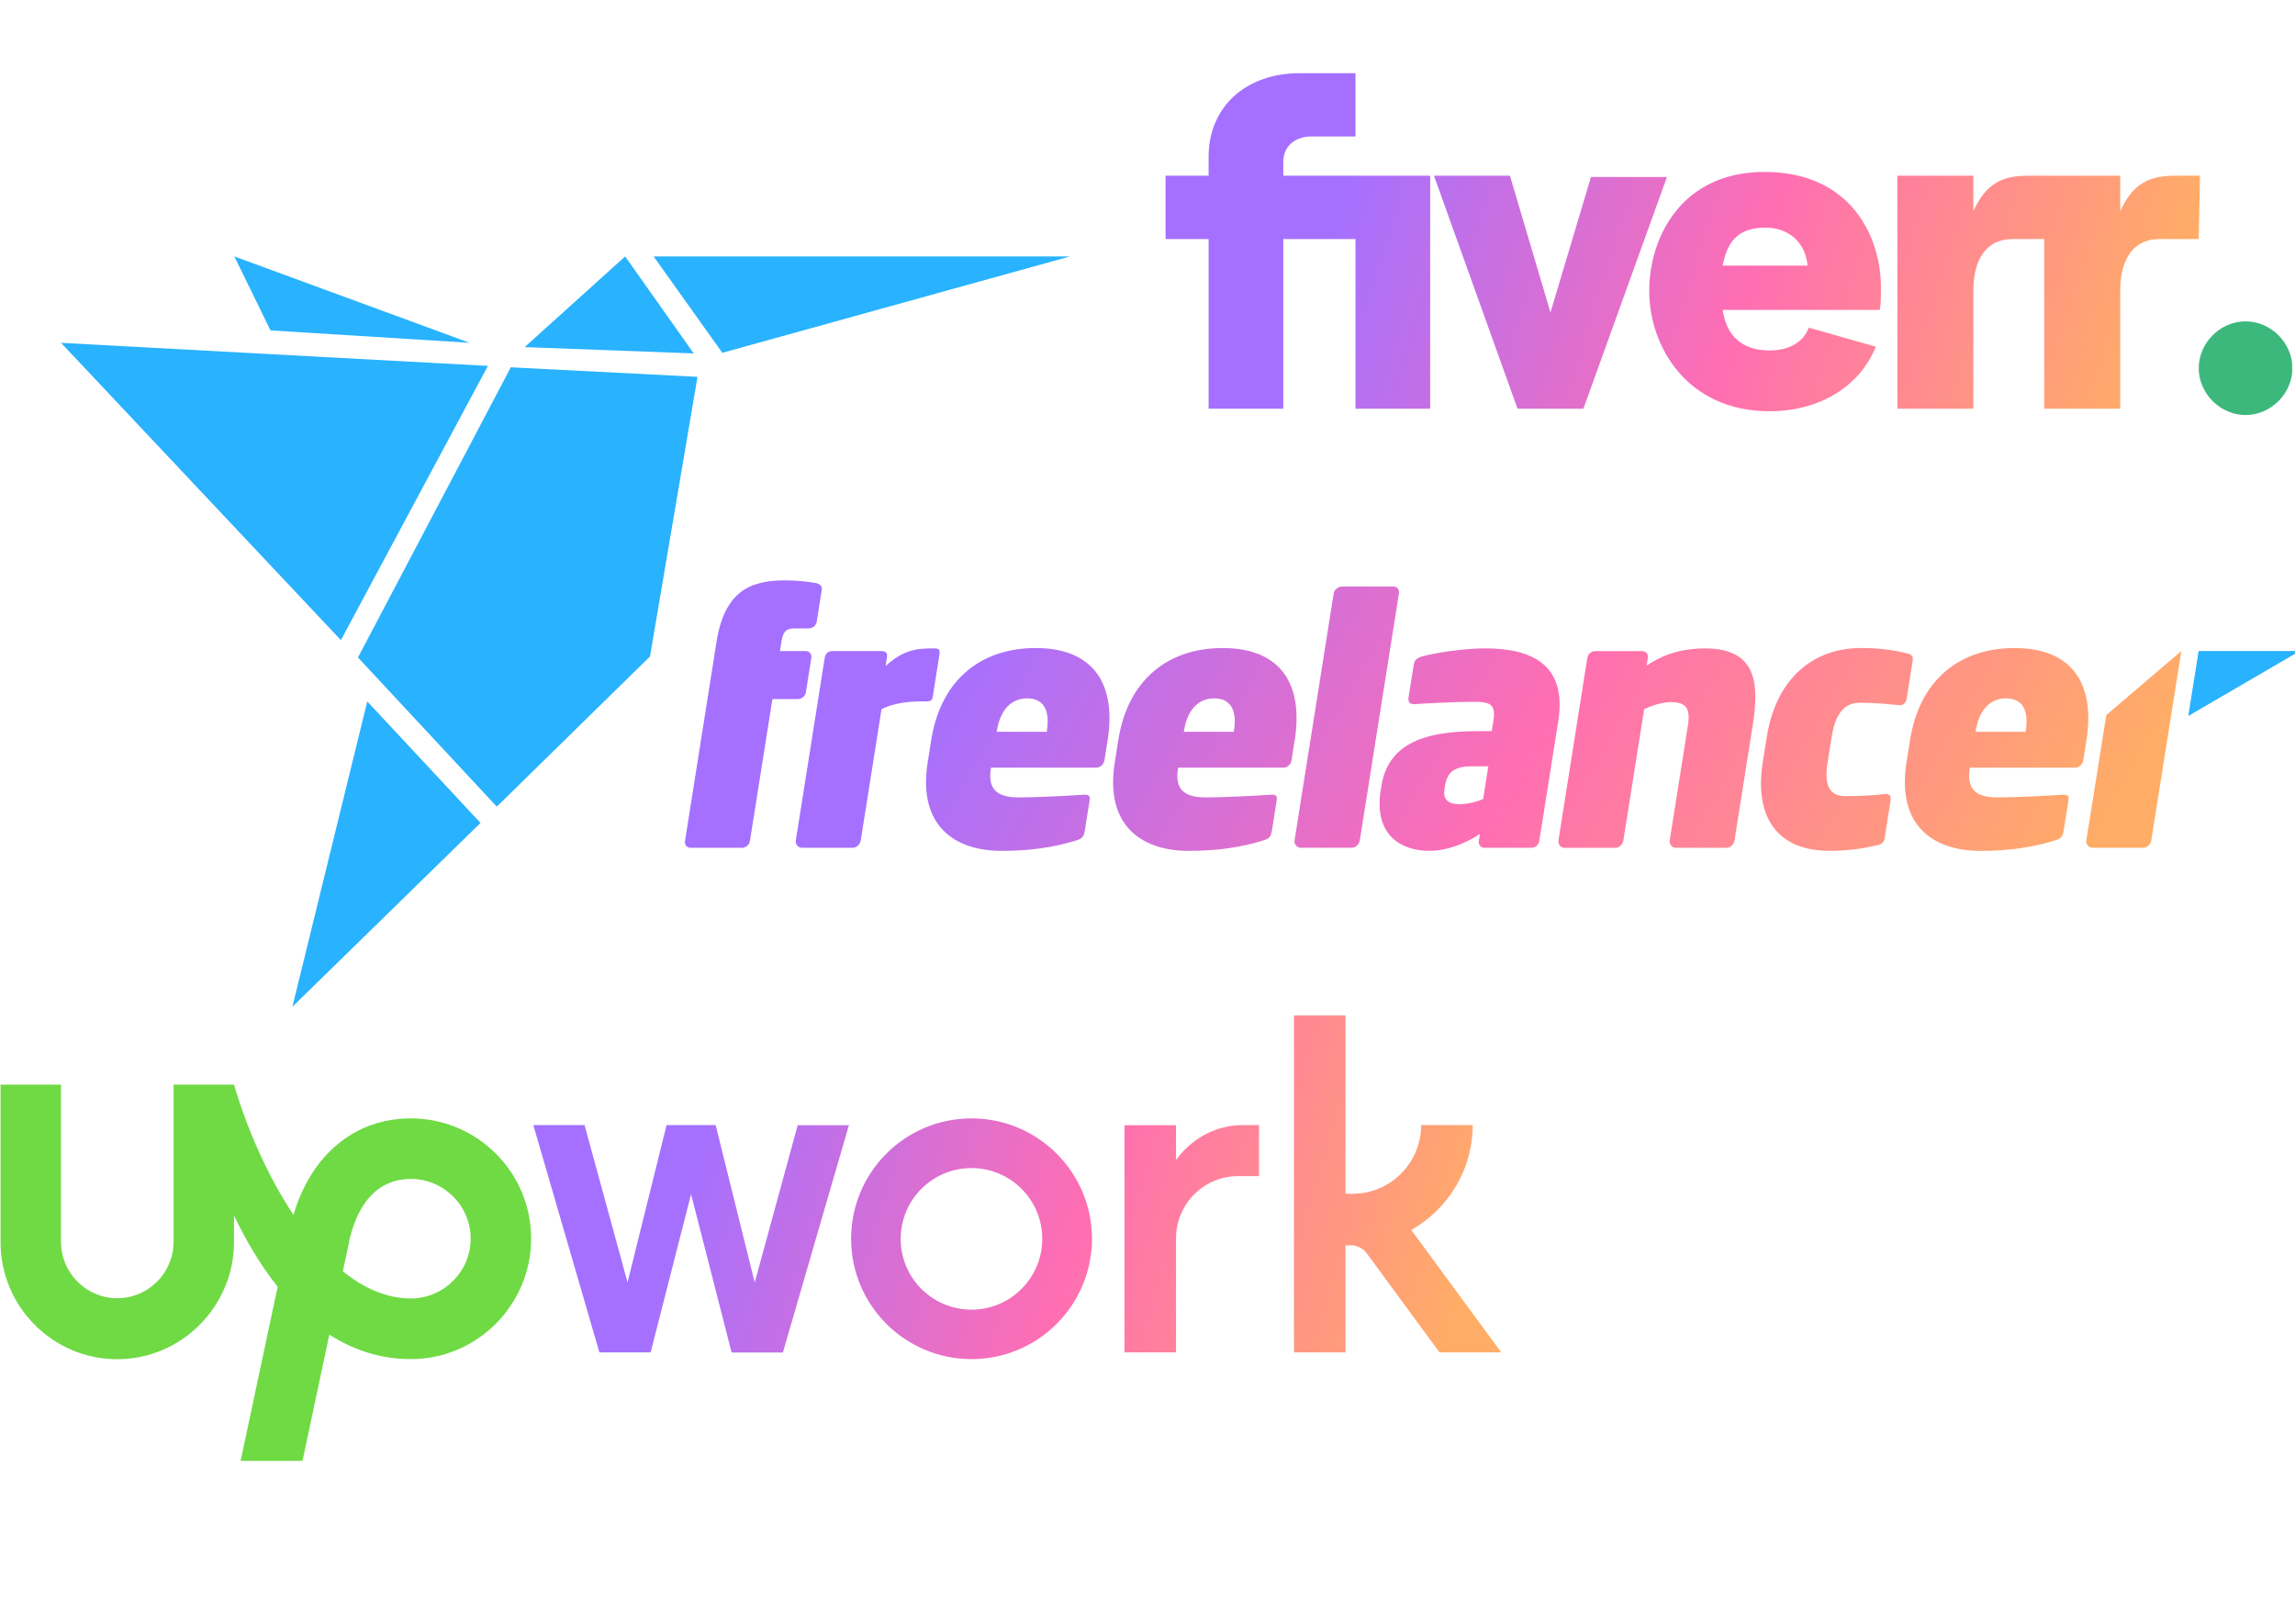 <svg xmlns="http://www.w3.org/2000/svg" width="376" height="266" viewBox="0 0 376 266" fill="none"><g clip-path="url(#clip0_53_3419)"><path d="M360.226 39.162H353.796C349.647 39.162 347.365 42.273 347.365 47.667V66.959H334.92V39.162H329.734C325.585 39.162 323.303 42.273 323.303 47.667V66.959H310.857V28.79H323.303V34.599C325.378 30.035 328.075 28.79 332.223 28.79H347.366V34.599C349.441 30.035 352.138 28.79 356.286 28.79H360.435L360.226 39.162ZM307.953 50.779H282.231C282.853 55.135 285.55 57.416 289.907 57.416C293.226 57.416 295.508 55.964 296.337 53.683L307.331 56.794C304.634 63.432 297.997 67.373 289.907 67.373C276.424 67.373 270.2 56.794 270.2 47.666C270.2 38.747 275.593 28.167 289.077 28.167C303.391 28.167 308.161 38.954 308.161 47.044C308.16 48.911 308.16 49.949 307.953 50.779ZM296.129 43.518C295.922 40.199 293.432 37.295 289.284 37.295C285.343 37.295 283.061 38.954 282.231 43.518H296.129ZM248.626 66.959H259.413L273.104 28.997H260.657L254.019 51.193L247.381 28.789H234.935L248.626 66.959ZM198.011 66.959H210.25V39.162H222.073V66.959H234.313V28.79H210.25V26.509C210.25 24.02 212.117 22.36 214.813 22.36H222.073V11.988H212.946C204.026 11.988 198.011 17.589 198.011 25.679V28.79H190.958V39.162H198.011V66.959Z" fill="url(#paint0_linear_53_3419)"></path><path d="M367.903 67.995C372.052 67.995 375.578 64.469 375.578 60.319C375.578 56.17 372.052 52.644 367.903 52.644C363.754 52.644 360.227 56.17 360.227 60.319C360.227 64.469 363.754 67.995 367.903 67.995Z" fill="#3DB87C"></path></g><g clip-path="url(#clip1_53_3419)"><path d="M130.754 114.524H126.548L122.862 137.785C122.767 138.398 122.186 138.893 121.58 138.893H113.161C112.548 138.893 112.131 138.398 112.226 137.785L117.39 105.161C118.695 96.915 122.862 95.084 128.569 95.084C130.337 95.084 132.201 95.249 133.647 95.524C134.292 95.634 134.732 96.019 134.63 96.632L133.796 101.899C133.702 102.504 133.128 102.953 132.468 102.953H130.141C128.757 102.953 128.278 103.503 128.018 105.169L127.783 106.663H131.988C132.601 106.663 133.018 107.158 132.924 107.771L132.028 113.423C131.941 114.021 131.359 114.524 130.754 114.524ZM151.767 114.909H150.996C148.614 114.909 146.295 115.239 144.424 116.183L141.021 137.675C140.926 138.288 140.384 138.893 139.716 138.893H131.407C130.738 138.893 130.282 138.288 130.385 137.675L135.117 107.771C135.211 107.158 135.628 106.663 136.398 106.663H144.369C145.148 106.663 145.431 106.938 145.305 107.771L145.093 109.1C147.993 106.498 150.037 106.223 152.969 106.223C153.913 106.223 154.039 106.443 153.897 107.331L152.828 114.084C152.734 114.744 152.482 114.909 151.767 114.909ZM179.587 125.765H162.363L162.348 125.875C161.884 128.808 162.812 130.639 166.852 130.639C169.784 130.639 175.256 130.364 177.441 130.199C178.337 130.144 178.644 130.309 178.51 131.142L177.724 136.126C177.582 137.015 177.299 137.4 176.372 137.675C172.646 138.838 168.739 139.396 164.085 139.396C156.609 139.396 150.312 135.466 151.987 124.885L152.569 121.23C154.109 111.482 160.603 106.168 169.682 106.168C179.375 106.168 182.881 112.315 181.474 121.23L180.947 124.555C180.829 125.262 180.247 125.765 179.587 125.765ZM171.514 119.728C172.04 116.403 171.026 114.414 168.259 114.414C165.602 114.414 163.849 116.411 163.322 119.728L163.299 119.893H171.49L171.514 119.728ZM210.237 125.765H193.014L192.998 125.875C192.534 128.808 193.462 130.639 197.502 130.639C200.435 130.639 205.906 130.364 208.091 130.199C208.987 130.144 209.294 130.309 209.16 131.142L208.374 136.126C208.233 137.015 207.95 137.4 207.022 137.675C203.296 138.838 199.389 139.396 194.735 139.396C187.259 139.396 180.963 135.466 182.637 124.885L183.219 121.23C184.76 111.482 191.253 106.168 200.332 106.168C210.025 106.168 213.531 112.315 212.124 121.23L211.597 124.555C211.487 125.262 210.905 125.765 210.237 125.765ZM202.164 119.728C202.691 116.403 201.677 114.414 198.91 114.414C196.252 114.414 194.492 116.411 193.973 119.728L193.949 119.893H202.14L202.164 119.728ZM221.479 138.893H213.114C212.501 138.893 211.99 138.288 212.092 137.675L218.507 97.19C218.601 96.585 219.293 96.082 219.899 96.082H228.263C228.876 96.082 229.293 96.577 229.198 97.19L222.784 137.675C222.681 138.28 222.092 138.885 221.479 138.893ZM250.91 138.893H243.214C242.609 138.893 242.185 138.398 242.279 137.785L242.468 136.621C240.117 138.17 237.154 139.389 234.111 139.389C229.741 139.389 225.024 136.952 226.211 129.476L226.313 128.808C227.367 122.165 232.783 119.783 242.027 119.783H244.409L244.661 118.179C245.093 115.467 244.284 114.972 241.516 114.972C238.411 114.972 233.388 115.247 231.816 115.357C230.865 115.412 230.668 114.917 230.77 114.249L231.619 108.88C231.753 108.047 232.24 107.771 232.94 107.551C234.858 107.001 239.74 106.223 243.285 106.223C251.311 106.223 256.728 109.108 255.289 118.187L252.184 137.793C252.097 138.39 251.516 138.893 250.91 138.893ZM243.835 125.545H241.123C238.356 125.545 237.106 126.434 236.737 128.753L236.65 129.311C236.352 131.197 237.539 131.748 239.087 131.748C240.416 131.748 241.972 131.355 242.986 130.914L243.835 125.545ZM282.889 138.893H274.58C273.912 138.893 273.456 138.288 273.558 137.675L276.53 118.903C276.993 115.97 276.199 115.027 273.707 115.027C272.434 115.027 270.752 115.522 269.368 116.191L265.964 137.683C265.87 138.296 265.328 138.901 264.659 138.901H256.35C255.682 138.901 255.226 138.296 255.328 137.683L260.061 107.779C260.155 107.166 260.737 106.671 261.342 106.671H269.038C269.651 106.671 270.068 107.166 269.973 107.779L269.769 109.053C273.055 106.836 276.254 106.231 279.352 106.231C288.046 106.231 288.188 112.323 287.142 118.91L284.171 137.691C284.1 138.28 283.557 138.893 282.889 138.893ZM307.463 138.5C305.513 138.94 303.006 139.389 299.735 139.389C291.261 139.389 287.362 133.964 288.801 124.877L289.461 120.726C290.892 111.702 296.528 106.16 305.002 106.16C308.273 106.16 310.961 106.655 312.447 107.04C313.139 107.205 313.484 107.488 313.367 108.204L312.376 114.461C312.274 115.129 311.857 115.625 311.048 115.515C309.192 115.349 307.455 115.129 304.743 115.129C302.361 115.129 300.742 116.623 300.089 120.726L299.429 124.877C298.776 128.973 299.94 130.419 302.322 130.419C305.034 130.419 306.826 130.309 308.744 130.089C309.593 129.979 309.853 130.419 309.743 131.142L308.76 137.345C308.642 138.06 308.21 138.335 307.463 138.5ZM339.961 125.765H322.737L322.721 125.875C322.257 128.808 323.185 130.639 327.226 130.639C330.158 130.639 335.629 130.364 337.814 130.199C338.711 130.144 339.017 130.309 338.884 131.142L338.09 136.126C337.948 137.015 337.665 137.4 336.737 137.675C333.011 138.838 329.104 139.396 324.451 139.396C316.975 139.396 310.678 135.466 312.352 124.885L312.934 121.23C314.475 111.482 320.968 106.168 330.048 106.168C339.74 106.168 343.246 112.315 341.839 121.23L341.313 124.555C341.203 125.262 340.621 125.765 339.961 125.765ZM331.887 119.728C332.414 116.403 331.4 114.414 328.633 114.414C325.976 114.414 324.223 116.411 323.696 119.728L323.672 119.893H331.864L331.887 119.728ZM357.381 106.655L352.452 137.667C352.357 138.28 351.815 138.885 351.147 138.885H342.838C342.169 138.885 341.714 138.28 341.816 137.667L345.086 117.15L357.381 106.655Z" fill="url(#paint1_linear_53_3419)"></path><path d="M360.211 106.655L358.513 117.299L376.782 106.655" fill="#29B2FE"></path></g><g clip-path="url(#clip2_53_3419)"><g clip-path="url(#clip3_53_3419)"><path d="M67.317 212.722C63.319 212.722 59.573 211.029 56.169 208.273L56.998 204.383L57.033 204.239C57.772 200.097 60.113 193.146 67.317 193.146C72.719 193.146 77.113 197.54 77.113 202.943C77.095 208.327 72.701 212.722 67.317 212.722ZM67.317 183.223C58.114 183.223 50.983 189.202 48.083 199.035C43.653 192.39 40.303 184.412 38.34 177.694H28.436V203.465C28.436 208.544 24.294 212.686 19.215 212.686C14.137 212.686 9.995 208.544 9.995 203.465V177.694H0.09V203.465C0.054 214.018 8.644 222.68 19.197 222.68C29.75 222.68 38.34 214.018 38.34 203.465V199.143C40.267 203.159 42.627 207.211 45.49 210.813L39.421 239.339H49.56L53.954 218.646C57.808 221.114 62.238 222.662 67.317 222.662C78.176 222.662 87.018 213.766 87.018 202.907C87.018 192.065 78.176 183.223 67.317 183.223Z" fill="#6FDA44"></path><path d="M117.255 184.34L123.648 210.11L130.689 184.34H139.081L128.258 221.582H119.866L113.221 195.649L106.594 221.564H98.201L87.378 184.322H95.77L102.812 210.092L109.205 184.322H117.255V184.34ZM159.161 183.223C148.266 183.223 139.442 192.065 139.442 202.943C139.442 213.838 148.284 222.662 159.161 222.662C170.057 222.662 178.899 213.838 178.899 202.943C178.899 192.047 170.057 183.223 159.161 183.223ZM159.161 214.558C152.75 214.558 147.564 209.372 147.564 202.961C147.564 196.55 152.768 191.363 159.161 191.363C165.572 191.363 170.759 196.55 170.759 202.961C170.759 209.354 165.572 214.558 159.161 214.558ZM202.869 192.678C197.232 192.678 192.676 197.252 192.676 202.871V221.564H184.229V184.34H192.676V190.067C192.676 190.067 196.277 184.322 203.679 184.322H206.272V192.678H202.869ZM231.214 201.502C237.211 198.116 241.281 191.687 241.281 184.322H232.835C232.835 190.535 227.793 195.577 221.58 195.577H220.445V166.367H211.999V221.564H220.445V204.023H221.454C222.282 204.023 223.363 204.564 223.849 205.23L235.843 221.564H245.964L231.214 201.502Z" fill="url(#paint2_linear_53_3419)"></path></g></g><path d="M107.084 42.01L118.34 57.799L175.307 42.01M47.904 164.938L78.723 134.818L60.173 114.917M102.423 42.01L85.959 56.866L113.656 57.903M38.396 42.01L44.315 54.128L76.917 56.156M55.85 104.873L79.935 59.943L10 56.167M58.647 107.716L81.392 132.15L106.49 107.552L114.274 61.737L83.687 60.176" fill="#29B2FE"></path><defs><linearGradient id="paint0_linear_53_3419" x1="219.166" y1="34.461" x2="348.232" y2="75.434" gradientUnits="userSpaceOnUse"><stop stop-color="#A570FF"></stop><stop offset="0.5" stop-color="#FF6EB2"></stop><stop offset="1" stop-color="#FFAD66"></stop></linearGradient><linearGradient id="paint1_linear_53_3419" x1="153.02" y1="113.064" x2="307.613" y2="201.799" gradientUnits="userSpaceOnUse"><stop stop-color="#A570FF"></stop><stop offset="0.5" stop-color="#FF6EB2"></stop><stop offset="1" stop-color="#FFAD66"></stop></linearGradient><linearGradient id="paint2_linear_53_3419" x1="113.774" y1="189.21" x2="236.256" y2="225.005" gradientUnits="userSpaceOnUse"><stop stop-color="#A570FF"></stop><stop offset="0.5" stop-color="#FF6EB2"></stop><stop offset="1" stop-color="#FFAD66"></stop></linearGradient><clipPath id="clip0_53_3419"><rect width="184.536" height="56.037" fill="white" transform="translate(191 11.973)"></rect></clipPath><clipPath id="clip1_53_3419"><rect width="371" height="109" fill="white" transform="translate(5 61.01)"></rect></clipPath><clipPath id="clip2_53_3419"><rect width="246" height="73.181" fill="white" transform="translate(0 166.295)"></rect></clipPath><clipPath id="clip3_53_3419"><rect width="246" height="73.512" fill="white" transform="translate(0 166.295)"></rect></clipPath></defs></svg>
